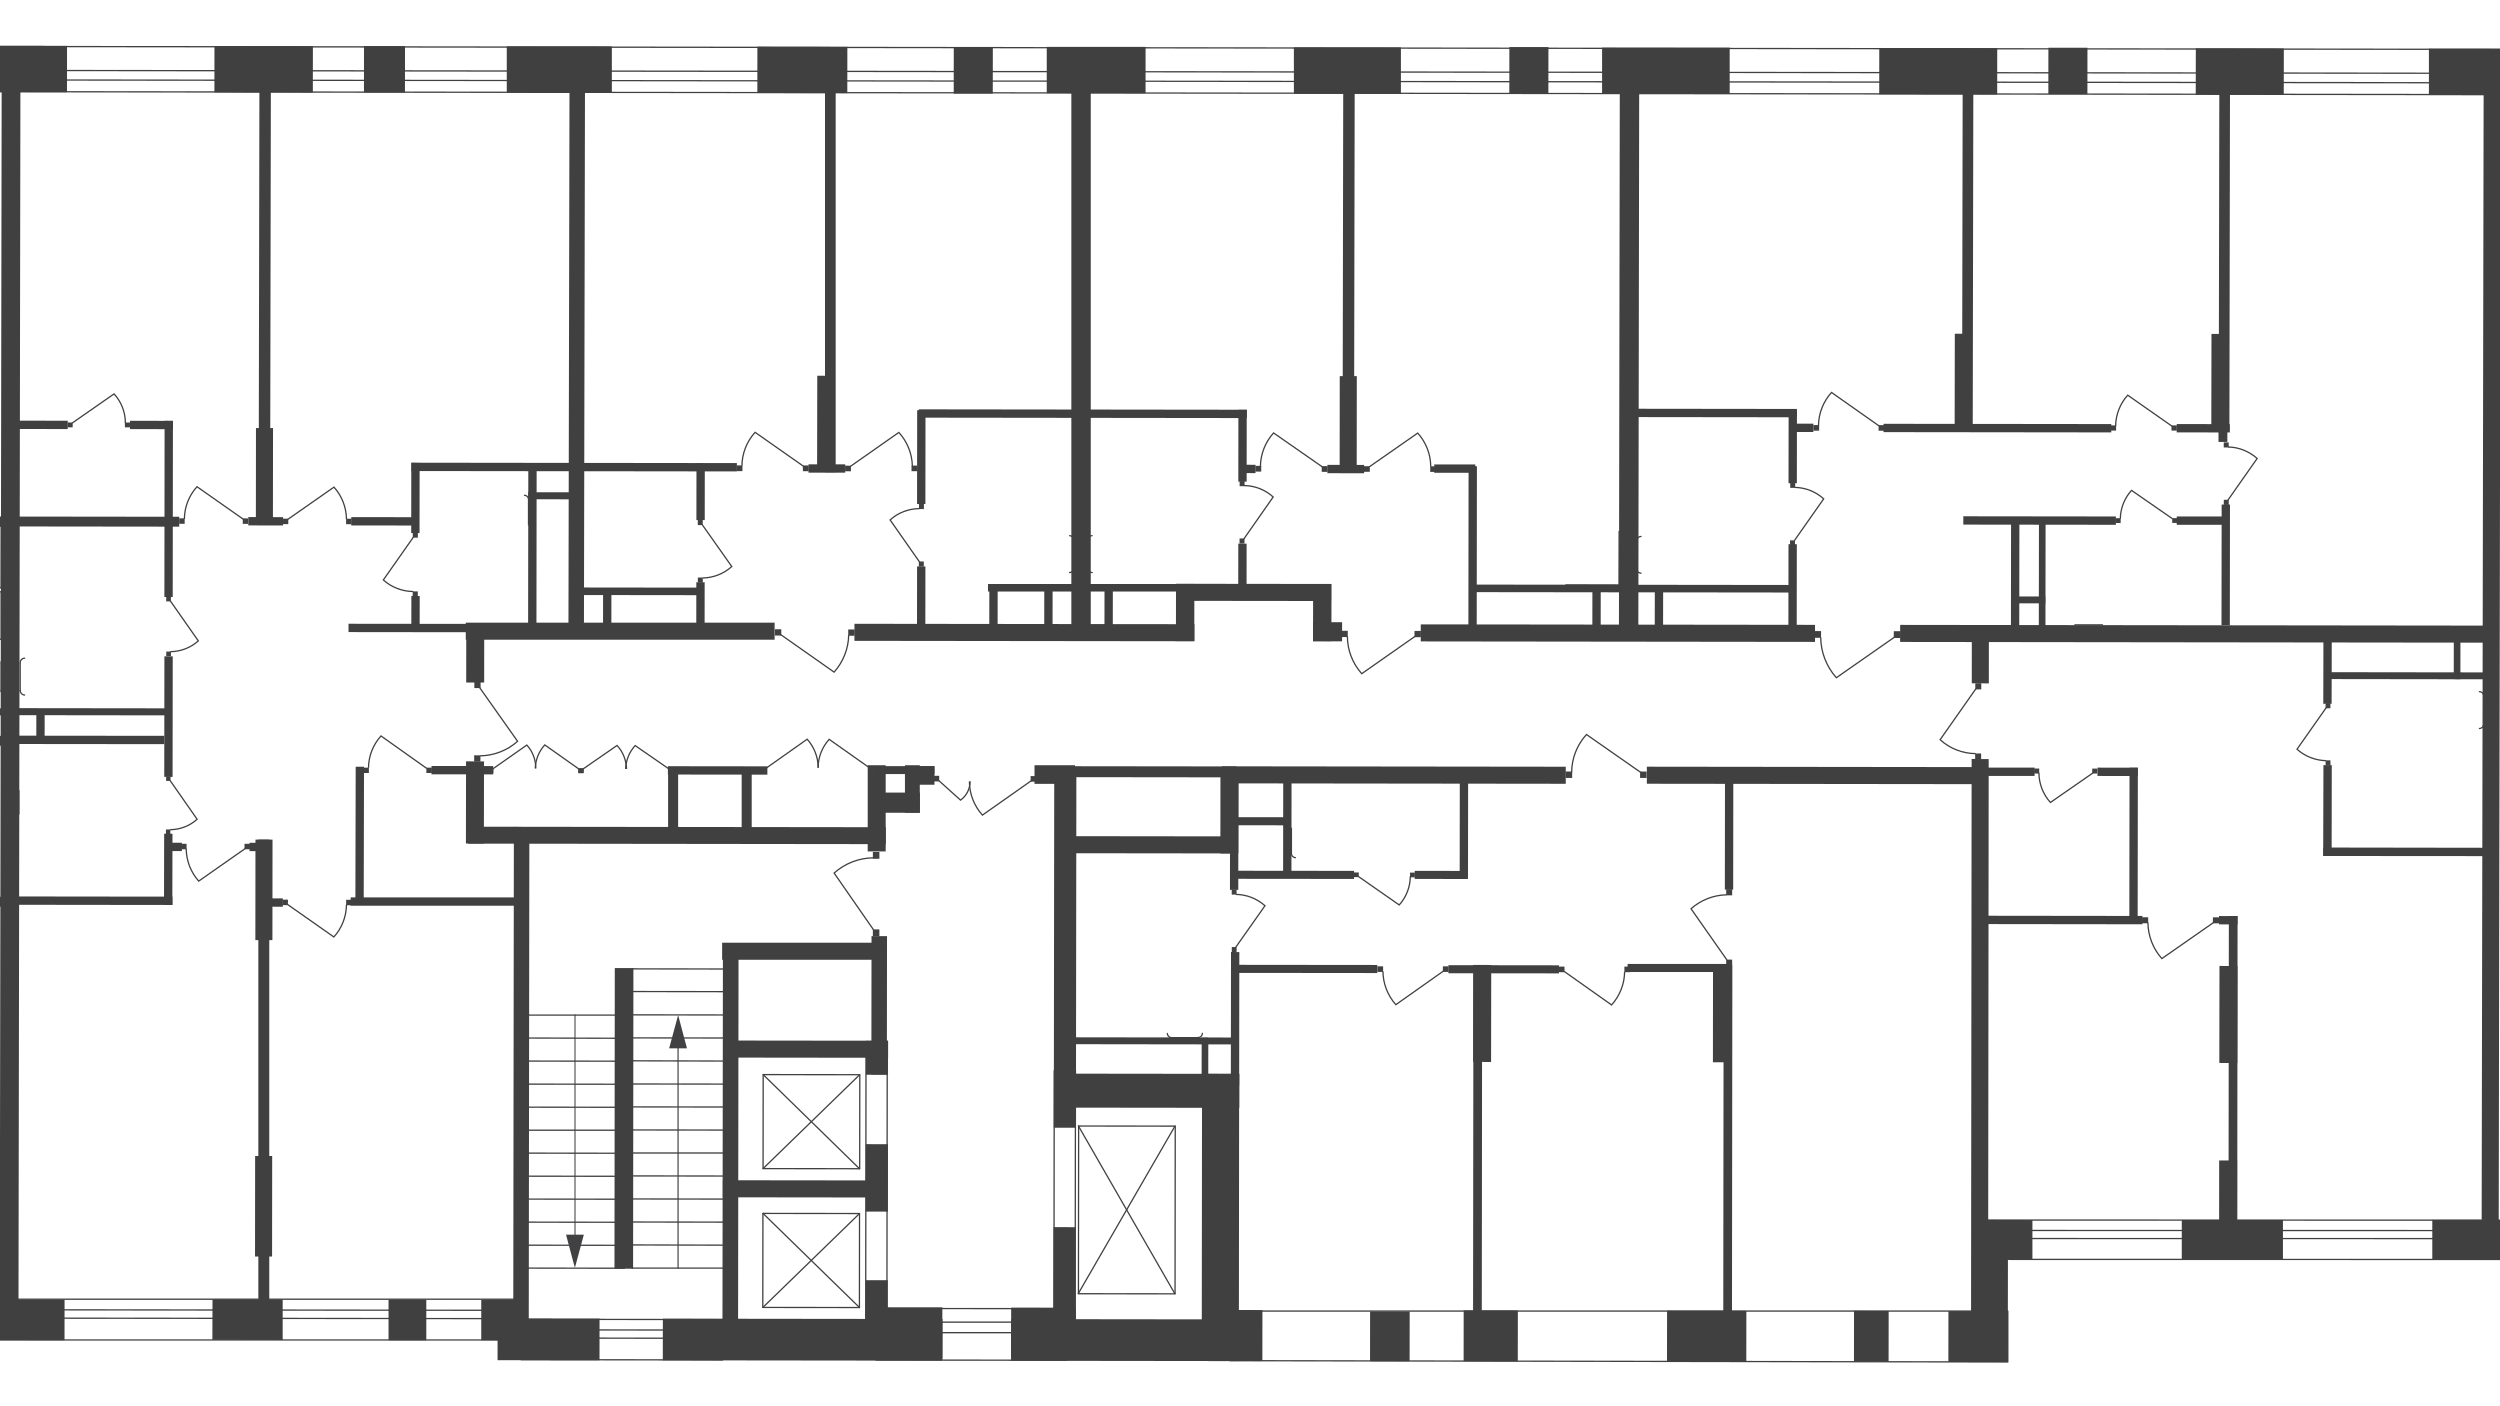 <?xml version="1.0" encoding="utf-8"?>
<!-- Generator: Adobe Illustrator 26.0.0, SVG Export Plug-In . SVG Version: 6.00 Build 0)  -->
<svg version="1.1" id="Слой_1" xmlns="http://www.w3.org/2000/svg" xmlns:xlink="http://www.w3.org/1999/xlink" x="0px" y="0px"
	 viewBox="0 0 1920 1080" style="enable-background:new 0 0 1920 1080;" xml:space="preserve">
<style type="text/css">
	.st0{clip-path:url(#SVGID_00000023262013376326725740000013712942567221197478_);}
	.st1{clip-path:url(#SVGID_00000174575230517001153550000002939335926049585075_);}
	.st2{fill:none;stroke:#414042;stroke-linecap:round;stroke-linejoin:round;}
	.st3{fill:none;stroke:#414042;stroke-width:1;stroke-linecap:round;stroke-linejoin:round;stroke-miterlimit:4;}
	.st4{fill:#404041;}
	.st5{clip-path:url(#SVGID_00000141455075074653341350000000248922977742813601_);}
	.st6{fill:none;stroke:#414042;stroke-miterlimit:22.93;}
	.st7{fill:none;stroke:#414042;stroke-width:1;stroke-miterlimit:22.93;}
	.st8{fill:#414042;}
	.st9{clip-path:url(#SVGID_00000108301984801683669310000014007224228836405138_);}
	.st10{clip-path:url(#SVGID_00000040569846418124024010000001228507551558621353_);}
	.st11{fill-rule:evenodd;clip-rule:evenodd;fill:#404041;}
	.st12{fill:none;stroke:#343839;stroke-miterlimit:22.93;}
	.st13{fill:none;}
</style>
<g id="Слой_1_00000174561499012121531480000010361505040323596171_">
	<g>
		<g>
			<defs>
				<polygon id="SVGID_1_" points="0,998.2 0,-4.1 1920,-4.1 1920,1084.1 0,1084.1 				"/>
			</defs>
			<clipPath id="SVGID_00000035527055024688417340000014910910328583447951_">
				<use xlink:href="#SVGID_1_"  style="overflow:visible;"/>
			</clipPath>
			<g style="clip-path:url(#SVGID_00000035527055024688417340000014910910328583447951_);">
				<g>
					<g>
						<defs>
							<polygon id="SVGID_00000175293838416658920670000008335595213584074932_" points="-2490.3,9.7 -2490.3,2956.4 
								-1796.2,2956.4 -692.1,1234.8 4517.2,1234.8 4517.2,2956.4 5620.9,2956.4 5620.9,9.7 							"/>
						</defs>
						<clipPath id="SVGID_00000150098221809005455230000007032310470794384543_">
							<use xlink:href="#SVGID_00000175293838416658920670000008335595213584074932_"  style="overflow:visible;"/>
						</clipPath>
						<g style="clip-path:url(#SVGID_00000150098221809005455230000007032310470794384543_);">
							<path class="st2" d="M5557,2355l-0.7,569.3h36.5l0.7-569.3H5557z M5557.5,1960.4v101h36.5v-100.9L5557.5,1960.4z
								 M-2466.3,2009.6l32,18.9l1135-1959.6l4781,5.6V39.7l-4804.5-5.5L-2466.3,2009.6z M5596.3,42l-1138.7-1.2v35.4l1102.2,1.3
								l-2,1740.7h36.5L5596.3,42z"/>
							<path class="st2" d="M5566.6,2355l-0.7,569.3h7.3l0.7-569.3H5566.6z M5567.2,1960.4v101h7.3v-101L5567.2,1960.4
								L5567.2,1960.4z M-2438.6,2001.9l6.9,4.1L-1303.6,59.9l4785.3,5.5v-7.3L-1308,52.6L-2438.6,2001.9z M4457.3,59.5v7.3
								l1112,1.1l-2,1750h7.3l2-1757.1L4457.3,59.5z"/>
						</g>
					</g>
				</g>
				<polygon class="st3" points="944.6,1045 944.6,1006.9 1542,1006.9 1542,1046 				"/>
				
					<rect x="1048.3" y="1011.2" transform="matrix(1.221724e-03 -1 1 1.221724e-03 39.706 2092.468)" class="st4" width="38.2" height="30.4"/>
				
					<rect x="1125.3" y="1005.1" transform="matrix(1.047154e-03 -1 1 1.047154e-03 117.786 2169.717)" class="st4" width="39.1" height="41.6"/>
				
					<rect x="1291.2" y="995.8" transform="matrix(1.221724e-03 -1 1 1.221724e-03 282.882 2335.694)" class="st4" width="39.1" height="60.9"/>
				
					<rect x="1417.6" y="1012.9" transform="matrix(1.396294e-03 -1 1 1.396294e-03 408.959 2461.992)" class="st4" width="39.1" height="26.6"/>
				
					<rect x="1499.6" y="1003.6" transform="matrix(1.396294e-03 -1 1 1.396294e-03 490.652 2544.189)" class="st4" width="39.1" height="45.6"/>
				
					<rect x="-469.6" y="532.6" transform="matrix(1.570730e-03 -1 1 1.570730e-03 -532.08 546.727)" class="st4" width="954.7" height="14.4"/>
				
					<rect x="781.8" y="999" transform="matrix(1.221724e-03 -1 1 1.221724e-03 -223.422 1823.912)" class="st4" width="39.1" height="49.6"/>
				
					<rect x="856.9" y="932.9" transform="matrix(1.221724e-03 -1 1 1.221724e-03 -157.449 1900.85)" class="st4" width="32" height="192.6"/>
				
					<rect x="600.5" y="921.5" transform="matrix(1.221724e-03 -1 1 1.221724e-03 -413.204 1644.108)" class="st4" width="32" height="214.8"/>
				
					<rect x="643.3" y="1004.7" transform="matrix(1.221724e-03 -1 1 1.221724e-03 -340.753 1685.146)" class="st4" width="59.9" height="17"/>
				
					<rect x="767.2" y="984.4" transform="matrix(1.221724e-03 -1 1 1.221724e-03 -176.319 1809.248)" class="st4" width="100.8" height="17"/>
				
					<rect x="401.9" y="877.9" transform="matrix(1.221724e-03 -1 1 1.221724e-03 -323.575 1443.773)" class="st4" width="318.2" height="12"/>
				
					<rect x="678.3" y="997.7" transform="matrix(1.047154e-03 -1 1 1.047154e-03 -326.419 1720.349)" class="st4" width="39.1" height="51.7"/>
				
					<rect x="205.5" y="824.1" transform="matrix(1.221724e-03 -1 1 1.221724e-03 -430.179 1229.394)" class="st4" width="389.8" height="11.9"/>
				
					<rect x="405.3" y="989.5" transform="matrix(1.221724e-03 -1 1 1.221724e-03 -607.877 1448.7)" class="st4" width="32" height="78.3"/>
				
					<rect x="933.3" y="1009" transform="matrix(1.047154e-03 -1 1 1.047154e-03 -73.874 1977.42)" class="st4" width="39.1" height="33.4"/>
				
					<rect x="827" y="920.7" transform="matrix(1.047154e-03 -1 1 1.047154e-03 1.373 1871.306)" class="st4" width="220.6" height="28.5"/>
				
					<rect x="868.3" y="767.2" transform="matrix(1.221724e-03 -1 1 1.221724e-03 42.514 1718.016)" class="st4" width="26.1" height="141"/>
				
					<rect x="679.6" y="719.3" transform="matrix(1.221724e-03 -1 1 1.221724e-03 89.19 1544.803)" class="st4" width="276.6" height="17"/>
				
					<rect x="622.1" y="766.2" transform="matrix(1.221724e-03 -1 1 1.221724e-03 -97.757 1446.391)" class="st4" width="106.3" height="11.9"/>
				
					<rect x="647.5" y="896.1" transform="matrix(1.221724e-03 -1 1 1.221724e-03 -231.977 1576.921)" class="st4" width="51.8" height="17"/>
				<rect x="665" y="799.3" class="st4" width="17" height="26.1"/>
				
					<rect x="616.2" y="746.5" transform="matrix(1.221724e-03 -1 1 1.221724e-03 -183.701 1427.523)" class="st4" width="13.1" height="118.5"/>
				<rect x="554.6" y="724" class="st4" width="118.5" height="13.1"/>
				
					<rect x="607.9" y="853.8" transform="matrix(1.221724e-03 -1 1 1.221724e-03 -299.406 1526.383)" class="st4" width="13.1" height="118.5"/>
				<rect x="1865.4" y="37.4" class="st4" width="81.3" height="35.6"/>
				
					<rect x="1702.4" y="21.1" transform="matrix(1.745299e-03 -1 1 1.745299e-03 1662.254 1775.056)" class="st4" width="35.6" height="67.6"/>
				
					<rect x="1470.7" y="9.4" transform="matrix(1.221724e-03 -1 1 1.221724e-03 1432.039 1543.126)" class="st4" width="35.6" height="90.6"/>
				<rect x="1230.4" y="36.6" class="st4" width="98" height="35.6"/>
				
					<rect x="729.6" y="39.1" transform="matrix(1.221724e-03 -1 1 1.221724e-03 692.461 801.425)" class="st4" width="35.6" height="30"/>
				<rect x="993.7" y="36.4" class="st4" width="82.2" height="35.6"/>
				<rect x="803.9" y="36" class="st4" width="75.9" height="35.6"/>
				
					<rect x="598.4" y="19.1" transform="matrix(1.221724e-03 -1 1 1.221724e-03 561.802 669.838)" class="st4" width="35.6" height="69.1"/>
				<rect x="389.2" y="35.6" class="st4" width="80.7" height="35.6"/>
				
					<rect x="184.7" y="15.4" transform="matrix(1.221724e-03 -1 1 1.221724e-03 149.035 255.655)" class="st4" width="35.6" height="75.6"/>
				
					<rect x="2.5" y="21.9" transform="matrix(1.221724e-03 -1 1 1.221724e-03 -32.753 73.219)" class="st4" width="35.6" height="62.3"/>
				
					<rect x="513.5" y="481.3" transform="matrix(1.221724e-03 -1 1 1.221724e-03 -122.314 1160.821)" class="st4" width="13" height="320.7"/>
				
					<rect x="874" y="579.7" transform="matrix(1.221724e-03 -1 1 1.221724e-03 230.598 1528.562)" class="st4" width="13.1" height="138.3"/>
				
					<rect x="1063.9" y="463.1" transform="matrix(1.221724e-03 -1 1 1.221724e-03 473.9 1664.957)" class="st4" width="13.1" height="264.2"/>
				
					<rect x="1388.4" y="465.4" transform="matrix(1.221724e-03 -1 1 1.221724e-03 797.672 1989.751)" class="st4" width="13.1" height="260.4"/>
				
					<rect x="1677.7" y="261.9" transform="matrix(1.221724e-03 -1 1 1.221724e-03 1195.356 2170.401)" class="st4" width="13.1" height="449.8"/>
				
					<rect x="1299" y="797.9" transform="matrix(1.047154e-03 -1 1 1.047154e-03 714.488 2324.197)" class="st4" width="443.1" height="13.1"/>
				
					<rect x="1460.2" y="501.6" transform="matrix(1.745299e-03 -1 1 1.745299e-03 1401.723 2420.488)" class="st4" width="906" height="13.1"/>
				
					<rect x="1236" y="334.9" transform="matrix(1.221724e-03 -1 1 1.221724e-03 754.72 1728.206)" class="st4" width="13.1" height="302.8"/>
				
					<rect x="780.2" y="355.2" transform="matrix(1.221724e-03 -1 1 1.221724e-03 300.05 1271.933)" class="st4" width="13.1" height="261.1"/>
				<rect x="357.7" y="478.2" class="st4" width="237.2" height="13.1"/>
				
					<rect x="235.4" y="270.3" transform="matrix(1.919869e-03 -1 1 1.919869e-03 165.814 718.629)" class="st4" width="415.1" height="11.9"/>
				
					<rect x="166.2" y="359.1" transform="matrix(1.047154e-03 -1 1 1.047154e-03 -162.771 568.455)" class="st4" width="73.9" height="13.1"/>
				
					<rect x="28.9" y="223.7" transform="matrix(1.745299e-03 -1 1 1.745299e-03 -25.113 431.096)" class="st4" width="349" height="8.8"/>
				
					<rect x="597.2" y="318.9" transform="matrix(1.745299e-03 -1 1 1.745299e-03 307.589 959.12)" class="st4" width="73.9" height="13.1"/>
				<rect x="633.6" y="43.9" class="st4" width="8.2" height="318.8"/>
				
					<rect x="998.5" y="319.3" transform="matrix(1.047154e-03 -1 1 1.047154e-03 708.503 1360.912)" class="st4" width="73.9" height="13.1"/>
				
					<rect x="878.5" y="201.3" transform="matrix(1.745299e-03 -1 1 1.745299e-03 828.252 1241.086)" class="st4" width="314.5" height="8.8"/>
				
					<rect x="1040.9" y="265.7" transform="matrix(1.570730e-03 -1 1 1.570730e-03 976.008 1523.746)" class="st4" width="420.3" height="14.9"/>
				<rect x="822.8" y="62.4" class="st4" width="14.9" height="420.3"/>
				
					<rect x="164.1" y="676.8" transform="matrix(1.047154e-03 -1 1 1.047154e-03 -480.857 885.395)" class="st4" width="77.2" height="13.1"/>
				<rect x="198.4" y="644.8" class="st4" width="8.4" height="367.7"/>
				
					<rect x="163.8" y="919.8" transform="matrix(1.047154e-03 -1 1 1.047154e-03 -724.113 1127.829)" class="st4" width="77.2" height="13.1"/>
				
					<rect x="342.2" y="494.5" transform="matrix(1.047154e-03 -1 1 1.047154e-03 -136.815 865.859)" class="st4" width="45.5" height="13.8"/>
				
					<rect x="333.3" y="609.4" transform="matrix(1.570730e-03 -1 1 1.570730e-03 -252.101 980.167)" class="st4" width="63.1" height="13.8"/>
				<rect x="666.4" y="587.7" class="st4" width="13.8" height="66.2"/>
				
					<rect x="689.4" y="566.3" transform="matrix(1.221724e-03 -1 1 1.221724e-03 100.089 1283.183)" class="st4" width="6.1" height="50.4"/>
				
					<rect x="699.7" y="584.7" transform="matrix(1.396294e-03 -1 1 1.396294e-03 110.296 1301.546)" class="st4" width="14.3" height="21.7"/>
				<rect x="695" y="587.7" class="st4" width="11.4" height="36.5"/>
				<rect x="674.2" y="608.7" class="st4" width="32.3" height="15.5"/>
				<rect x="794.5" y="587.7" class="st4" width="31.1" height="14.3"/>
				
					<rect x="911.4" y="615.9" transform="matrix(1.047154e-03 -1 1 1.047154e-03 320.388 1566.224)" class="st4" width="65.5" height="13.8"/>
				<polygon class="st4" points="944.6,683.4 951,683.4 951.1,590 944.7,590 				"/>
				
					<rect x="949.2" y="629.9" transform="matrix(1.221724e-03 -1 1 1.221724e-03 354.364 1621.077)" class="st4" width="79" height="6.4"/>
				
					<rect x="1084.8" y="630" transform="matrix(1.221724e-03 -1 1 1.221724e-03 489.706 1756.757)" class="st4" width="79" height="6.4"/>
				
					<rect x="1103.9" y="651.5" transform="matrix(1.047154e-03 -1 1 1.047154e-03 433.821 1778.242)" class="st4" width="6.2" height="40.9"/>
				
					<rect x="990.6" y="625.7" transform="matrix(1.047154e-03 -1 1 1.047154e-03 320.781 1664.878)" class="st4" width="6.2" height="92.4"/>
				
					<rect x="965.4" y="609.8" transform="matrix(1.047154e-03 -1 1 1.047154e-03 336.738 1598.557)" class="st4" width="6.2" height="41.8"/>
				
					<rect x="1101.1" y="771.5" transform="matrix(1.570730e-03 -1 1 1.570730e-03 358.125 1915.466)" class="st4" width="74.5" height="13.8"/>
				
					<rect x="995.9" y="876.7" transform="matrix(1.047154e-03 -1 1 1.047154e-03 253.562 2014.003)" class="st4" width="277.8" height="6.7"/>
				
					<rect x="1285.2" y="771.7" transform="matrix(1.047154e-03 -1 1 1.047154e-03 542.479 2100.219)" class="st4" width="74.5" height="13.8"/>
				
					<rect x="1188.1" y="876.8" transform="matrix(1.047154e-03 -1 1 1.047154e-03 445.415 2206.2)" class="st4" width="277.8" height="6.7"/>
				
					<rect x="1674.2" y="772.2" transform="matrix(1.570730e-03 -1 1 1.570730e-03 929.607 2489.343)" class="st4" width="74.5" height="13.8"/>
				
					<rect x="1587.6" y="827.5" transform="matrix(1.047154e-03 -1 1 1.047154e-03 882.328 2544.897)" class="st4" width="254.7" height="6.7"/>
				
					<rect x="1674" y="921.6" transform="matrix(1.047154e-03 -1 1 1.047154e-03 780.896 2638.764)" class="st4" width="74.5" height="13.8"/>
				
					<rect x="1500.8" y="498.1" transform="matrix(1.047154e-03 -1 1 1.047154e-03 1014.643 2025.091)" class="st4" width="40.2" height="13.1"/>
				
					<rect x="1470.8" y="286.7" transform="matrix(1.745299e-03 -1 1 1.745299e-03 1211.901 1800.51)" class="st4" width="73.9" height="13.1"/>
				
					<rect x="1368.1" y="183.2" transform="matrix(1.745299e-03 -1 1 1.745299e-03 1321.274 1698.193)" class="st4" width="286.3" height="8.2"/>
				
					<rect x="1668" y="286.9" transform="matrix(1.745299e-03 -1 1 1.745299e-03 1408.472 1997.875)" class="st4" width="73.9" height="13.1"/>
				
					<rect x="1565.2" y="183.4" transform="matrix(1.745299e-03 -1 1 1.745299e-03 1517.845 1895.556)" class="st4" width="286.3" height="8.2"/>
				
					<rect x="956.3" y="395.5" transform="matrix(1.221724e-03 -1 1 1.221724e-03 506.62 1417.256)" class="st4" width="13.1" height="119"/>
				
					<rect x="888.2" y="463.3" transform="matrix(1.570730e-03 -1 1 1.570730e-03 438.41 1379.809)" class="st4" width="43.9" height="14.1"/>
				
					<rect x="993.5" y="463.5" transform="matrix(1.570730e-03 -1 1 1.570730e-03 543.352 1485.212)" class="st4" width="43.9" height="14.1"/>
				
					<rect x="1012.2" y="474" transform="matrix(1.396294e-03 -1 1 1.396294e-03 533.005 1504.044)" class="st4" width="14.7" height="22.3"/>
				
					<rect x="876.4" y="523.7" transform="matrix(1.221724e-03 -1 1 1.221724e-03 286.706 1472.604)" class="st4" width="8.4" height="138.2"/>
				
					<rect x="897.5" y="779" transform="matrix(1.221724e-03 -1 1 1.221724e-03 165.185 1729.704)" class="st4" width="102" height="6.4"/>
				
					<rect x="999.5" y="689" transform="matrix(1.047154e-03 -1 1 1.047154e-03 257.391 1745.962)" class="st4" width="6.2" height="110.3"/>
				
					<rect x="1151.7" y="701.9" transform="matrix(1.221724e-03 -1 1 1.221724e-03 409.076 1898.294)" class="st4" width="6.2" height="84.9"/>
				<rect x="1250" y="740.3" class="st4" width="77.8" height="6.2"/>
				
					<rect x="1286.2" y="638.3" transform="matrix(1.221724e-03 -1 1 1.221724e-03 684.813 1968.613)" class="st4" width="83.4" height="6.4"/>
				
					<rect x="1579.4" y="645.7" transform="matrix(1.221724e-03 -1 1 1.221724e-03 987.698 2286.646)" class="st4" width="118.4" height="6.4"/>
				
					<rect x="1663" y="430.7" transform="matrix(1.221724e-03 -1 1 1.221724e-03 1273.376 2142.646)" class="st4" width="92.7" height="6.4"/>
				<polygon class="st4" points="1784.2,657.4 1790.7,657.4 1790.8,587.6 1784.4,587.6 				"/>
				
					<rect x="1760.8" y="510.6" transform="matrix(2.268872e-03 -1 1 2.268872e-03 1269.683 2300.143)" class="st4" width="53.4" height="6.4"/>
				
					<rect x="1503.2" y="439.8" transform="matrix(1.221724e-03 -1 1 1.221724e-03 1102.749 1990.02)" class="st4" width="88.9" height="6.4"/>
				
					<rect x="1342" y="449.4" transform="matrix(1.221724e-03 -1 1 1.221724e-03 922.437 1828.685)" class="st4" width="69.3" height="6.4"/>
				
					<rect x="1348.8" y="339.9" transform="matrix(1.221724e-03 -1 1 1.221724e-03 1032.04 1719.461)" class="st4" width="56" height="6.4"/>
				
					<rect x="1067.4" y="418.4" transform="matrix(1.221724e-03 -1 1 1.221724e-03 708.011 1552.02)" class="st4" width="127.1" height="6.4"/>
				
					<rect x="926.7" y="339.1" transform="matrix(1.221724e-03 -1 1 1.221724e-03 610.792 1296.189)" class="st4" width="55.2" height="6.4"/>
				
					<rect x="933.1" y="435.3" transform="matrix(1.221724e-03 -1 1 1.221724e-03 514.517 1392.175)" class="st4" width="42.1" height="6.4"/>
				
					<rect x="516.3" y="374.5" transform="matrix(1.221724e-03 -1 1 1.221724e-03 159.707 915.247)" class="st4" width="43.5" height="6.4"/>
				
					<rect x="516.2" y="465.7" transform="matrix(1.221724e-03 -1 1 1.221724e-03 68.395 1006.289)" class="st4" width="43.5" height="6.4"/>
				
					<rect x="307.2" y="466.5" transform="matrix(1.221724e-03 -1 1 1.221724e-03 -150.972 788.227)" class="st4" width="23.9" height="6.4"/>
				
					<rect x="292.1" y="379.2" transform="matrix(1.221724e-03 -1 1 1.221724e-03 -63.752 701.034)" class="st4" width="53.9" height="6.4"/>
				
					<rect x="61.9" y="387.6" transform="matrix(1.221724e-03 -1 1 1.221724e-03 -261.43 519.921)" class="st4" width="135.3" height="6.4"/>
				
					<rect x="83.1" y="547.2" transform="matrix(1.221724e-03 -1 1 1.221724e-03 -421.155 679.083)" class="st4" width="92.6" height="6.4"/>
				
					<rect x="101.9" y="664.4" transform="matrix(2.268872e-03 -1 1 2.268872e-03 -538.678 795.376)" class="st4" width="54.7" height="6.4"/>
				
					<rect x="224.1" y="637.8" transform="matrix(2.268872e-03 -1 1 2.268872e-03 -365.376 915.883)" class="st4" width="104.4" height="6.4"/>
				
					<rect x="671.6" y="347.9" transform="matrix(1.221724e-03 -1 1 1.221724e-03 355.581 1058.229)" class="st4" width="72" height="6.4"/>
				
					<rect x="680.6" y="458.7" transform="matrix(1.221724e-03 -1 1 1.221724e-03 244.72 1168.752)" class="st4" width="53.7" height="6.4"/>
				
					<rect x="1582.4" y="646.7" transform="matrix(1.221724e-03 -1 1 1.221724e-03 877.139 2291.307)" class="st4" width="6.4" height="119.6"/>
				
					<rect x="1539.1" y="572.5" transform="matrix(1.047154e-03 -1 1 1.047154e-03 948.047 2134.394)" class="st4" width="6.4" height="40.4"/>
				<polygon class="st4" points="1784.3,657.4 1914.4,657.5 1914.4,651.1 1784.3,650.9 				"/>
				
					<rect x="1563.2" y="341.1" transform="matrix(1.221724e-03 -1 1 1.221724e-03 1164.805 1965.687)" class="st4" width="6.4" height="117.2"/>
				
					<rect x="1530.8" y="241.4" transform="matrix(1.221724e-03 -1 1 1.221724e-03 1203.274 1862.381)" class="st4" width="6.4" height="174.9"/>
				
					<rect x="1311.5" y="251.9" transform="matrix(1.221724e-03 -1 1 1.221724e-03 995.835 1631.504)" class="st4" width="6.4" height="130.7"/>
				<rect x="1101.5" y="356.7" class="st4" width="31.5" height="6.4"/>
				
					<rect x="828.4" y="191.8" transform="matrix(1.221724e-03 -1 1 1.221724e-03 512.849 1148.933)" class="st4" width="6.4" height="251.9"/>
				
					<rect x="437.8" y="233.8" transform="matrix(1.221724e-03 -1 1 1.221724e-03 81.683 799.264)" class="st4" width="6.4" height="249.9"/>
				
					<rect x="291.2" y="375.7" transform="matrix(1.221724e-03 -1 1 1.221724e-03 -106.305 694.282)" class="st4" width="6.4" height="49.3"/>
				
					<rect x="24.2" y="301.6" transform="matrix(1.221724e-03 -1 1 1.221724e-03 -298.915 353.289)" class="st4" width="6.4" height="49.3"/>
				
					<rect x="64.3" y="509.6" transform="matrix(1.047154e-03 -1 1 1.047154e-03 -500.801 635.159)" class="st4" width="6.4" height="117.3"/>
				
					<rect x="65.9" y="628.4" transform="matrix(1.221724e-03 -1 1 1.221724e-03 -622.636 759.999)" class="st4" width="6.4" height="126.6"/>
				<rect x="269.3" y="689.2" class="st4" width="125.7" height="6.4"/>
				
					<rect x="351.8" y="567.8" transform="matrix(1.221724e-03 -1 1 1.221724e-03 -236.848 945.787)" class="st4" width="6.4" height="47.4"/>
				
					<rect x="548" y="553.5" transform="matrix(1.221724e-03 -1 1 1.221724e-03 -41.227 1142.171)" class="st4" width="6.4" height="76.4"/>
				
					<rect x="9.1" y="275.8" transform="matrix(1.221724e-03 -1 1 1.221724e-03 -387.654 412.932)" class="st4" width="7.6" height="249.5"/>
				
					<rect x="-54.7" y="507.7" transform="matrix(1.221724e-03 -1 1 1.221724e-03 -619.641 517.274)" class="st4" width="7.6" height="122.2"/>
				
					<rect x="-60.6" y="625.7" transform="matrix(1.221724e-03 -1 1 1.221724e-03 -749.093 634.807)" class="st4" width="7.6" height="133.5"/>
				<g>
					<g>
						<defs>
							<polygon id="SVGID_00000091002608840978917840000001876540630585678246_" points="-2490.3,9.7 -2490.3,2956.4 
								-1796.2,2956.4 -692.1,1234.8 4517.2,1234.8 4517.2,2956.4 5620.9,2956.4 5620.9,9.7 							"/>
						</defs>
						<clipPath id="SVGID_00000117678581709817714680000017684119166942280832_">
							<use xlink:href="#SVGID_00000091002608840978917840000001876540630585678246_"  style="overflow:visible;"/>
						</clipPath>
						<g style="clip-path:url(#SVGID_00000117678581709817714680000017684119166942280832_);">
							<path class="st2" d="M1260.3,412c-1.9,0.1-3.4,1.6-3.4,3.5"/>
							<path class="st2" d="M1256.9,436.7c0,1.9,1.5,3.4,3.4,3.5"/>
							<line class="st2" x1="1256.9" y1="437" x2="1256.9" y2="415.8"/>
							<path class="st6" d="M1241,429.5"/>
							<polyline class="st3" points="1243.5,408.1 1243.4,449.3 1202.7,449.2 							"/>
							
								<rect x="1209.5" y="465.4" transform="matrix(1.221724e-03 -1 1 1.221724e-03 756.042 1694.264)" class="st4" width="33.4" height="6.4"/>
							
								<rect x="1250" y="328.9" transform="matrix(1.221724e-03 -1 1 1.221724e-03 799.458 1704.357)" class="st4" width="5.8" height="246.1"/>
							<path class="st2" d="M838.7,411.4c-1.9,0-3.4,1.6-3.4,3.5v0.1"/>
							<path class="st2" d="M835.3,436.2c0,1.9,1.5,3.5,3.4,3.5c0,0,0,0,0.1,0"/>
							<line class="st2" x1="835.3" y1="436.5" x2="835.3" y2="415.3"/>
							<path class="st2" d="M821.5,411.4c1.9,0.1,3.4,1.7,3.4,3.6"/>
							<path class="st2" d="M824.8,436.2c0,1.9-1.5,3.5-3.4,3.5"/>
							<line class="st2" x1="824.8" y1="436.5" x2="824.8" y2="415.3"/>
							
								<rect x="788.4" y="464.9" transform="matrix(1.221724e-03 -1 1 1.221724e-03 336.103 1272.711)" class="st4" width="33.5" height="6.4"/>
							<rect x="758.8" y="448.5" class="st4" width="153.2" height="5.8"/>
							
								<rect x="452.6" y="462.8" transform="matrix(1.047154e-03 -1 1 1.047154e-03 -0.144 931.817)" class="st4" width="27.5" height="6.4"/>
							
								<rect x="489.2" y="407.3" transform="matrix(1.221724e-03 -1 1 1.221724e-03 37.253 945.693)" class="st4" width="5.8" height="93.8"/>
							
								<rect x="346.3" y="416" transform="matrix(1.221724e-03 -1 1 1.221724e-03 -10.833 827.528)" class="st4" width="125.2" height="6.4"/>
							
								<rect x="420.6" y="363" transform="matrix(1.221724e-03 -1 1 1.221724e-03 42.105 803.589)" class="st4" width="5.4" height="35.4"/>
							<path class="st2" d="M402.8,380.4c1.7,0,3.1,1.5,3.1,3.2l0,0"/>
							<line class="st2" x1="405.9" y1="403.2" x2="405.9" y2="383.9"/>
							
								<rect x="328.8" y="417.9" transform="matrix(1.221724e-03 -1 1 1.221724e-03 -150.651 813.733)" class="st4" width="6.4" height="128.8"/>
							<path class="st2" d="M18.9,505.5c-1.9,0-3.4,1.6-3.4,3.5l0,0"/>
							<path class="st2" d="M15.5,530.2c0,1.9,1.5,3.5,3.4,3.6l0,0"/>
							<line class="st2" x1="15.5" y1="530.6" x2="15.5" y2="509.3"/>
							
								<rect x="-78.6" y="371.9" transform="matrix(1.221724e-03 -1 1 1.221724e-03 -482.567 372.235)" class="st7" width="47.4" height="111.6"/>
							<path class="st2" d="M-3.5,505.4c1.9,0,3.5,1.6,3.4,3.6l0,0"/>
							<path class="st2" d="M0,530.2c0,1.9-1.5,3.5-3.4,3.6"/>
							<line class="st2" x1="-0.1" y1="530.5" x2="-0.1" y2="509.3"/>
							<path class="st2" d="M-12.8,454.5H0.9V491h-13.8c-7.9,0-12-7.3-11.9-15.8v-4.9C-24.8,461.6-20.8,454.5-12.8,454.5z"/>
							
								<rect x="113.2" y="309.9" transform="matrix(1.221724e-03 -1 1 1.221724e-03 -210.22 442.394)" class="st4" width="6.4" height="33"/>
							
								<rect x="200.8" y="387" transform="matrix(1.221724e-03 -1 1 1.221724e-03 -196.549 603.85)" class="st4" width="6.4" height="26.7"/>
							
								<rect x="18.2" y="554.5" transform="matrix(1.047154e-03 -1 1 1.047154e-03 -526.642 588.271)" class="st4" width="25.8" height="6.4"/>
							
								<rect x="66.9" y="486.8" transform="matrix(1.221724e-03 -1 1 1.221724e-03 -477.055 615.553)" class="st4" width="5.4" height="119.6"/>
							
								<rect x="-35.9" y="508.8" transform="matrix(1.221724e-03 -1 1 1.221724e-03 -579.875 512.827)" class="st4" width="5.4" height="75.8"/>
							<line class="st2" x1="14.5" y1="625.1" x2="14.5" y2="607.1"/>
							
								<rect x="207" y="686.1" transform="matrix(1.221724e-03 -1 1 1.221724e-03 -483.235 902.497)" class="st4" width="6.4" height="14.1"/>
							
								<rect x="195.5" y="643.4" transform="matrix(1.221724e-03 -1 1 1.221724e-03 -452.007 848.401)" class="st4" width="6.4" height="14.1"/>
							
								<rect x="130.1" y="644.1" transform="matrix(1.221724e-03 -1 1 1.221724e-03 -517.185 782.908)" class="st4" width="6.4" height="12.6"/>
							<path class="st2" d="M1904.2,559.5c1.9-0.1,3.4-1.7,3.4-3.6"/>
							<path class="st2" d="M1907.5,534.7c0.1-1.9-1.4-3.4-3.2-3.5h-0.1"/>
							<line class="st2" x1="1907.5" y1="534.4" x2="1907.5" y2="555.6"/>
							
								<rect x="1687.6" y="380.8" transform="matrix(1.221724e-03 -1 1 1.221724e-03 1288.861 2090.158)" class="st4" width="6.4" height="38.2"/>
							
								<rect x="1688.9" y="308.6" transform="matrix(1.221724e-03 -1 1 1.221724e-03 1361.038 2020.603)" class="st4" width="6.4" height="40.8"/>
							
								<rect x="1846.6" y="459.2" transform="matrix(1.396294e-03 -1 1 1.396294e-03 1327.66 2367.493)" class="st4" width="5.3" height="119.5"/>
							
								<rect x="1871.4" y="503.5" transform="matrix(1.221724e-03 -1 1 1.221724e-03 1378.695 2392.382)" class="st4" width="31.2" height="5.1"/>
							
								<rect x="1555.8" y="448.4" transform="matrix(1.396294e-03 -1 1 1.396294e-03 1095.533 2018.533)" class="st4" width="5.3" height="24.7"/>
							
								<rect x="1526.8" y="439.8" transform="matrix(1.221724e-03 -1 1 1.221724e-03 1124.143 2010.181)" class="st4" width="83.1" height="5.1"/>
							<line class="st2" x1="1593.5" y1="479.9" x2="1614.7" y2="479.9"/>
							
								<rect x="1623.2" y="577.3" transform="matrix(1.221724e-03 -1 1 1.221724e-03 1031.567 2218.433)" class="st4" width="6.4" height="31"/>
							<path class="st2" d="M991.8,655.4c0,1.8,1.4,3.2,3.1,3.3l0,0"/>
							<line class="st2" x1="991.8" y1="655.7" x2="991.8" y2="636.1"/>
							<path class="st2" d="M923.4,793.6c0,1.8-1.5,3.3-3.4,3.2l0,0"/>
							<path class="st2" d="M899.9,796.9c-1.8,0-3.3-1.4-3.4-3.2l0,0"/>
							<line class="st2" x1="899.6" y1="796.9" x2="919.8" y2="796.9"/>
							
								<rect x="881.1" y="735.6" transform="matrix(1.396294e-03 -1 1 1.396294e-03 83.131 1682.009)" class="st4" width="5.3" height="127.6"/>
							
								<rect x="910.7" y="809" transform="matrix(1.221724e-03 -1 1 1.221724e-03 112.732 1736.031)" class="st4" width="29.4" height="5.1"/>
							<line class="st2" x1="479.5" y1="974" x2="402.8" y2="973.9"/>
							<line class="st2" x1="479.6" y1="956.4" x2="402.8" y2="956.3"/>
							<line class="st2" x1="479.6" y1="938.7" x2="402.8" y2="938.6"/>
							<line class="st2" x1="479.6" y1="921" x2="402.8" y2="920.9"/>
							<line class="st2" x1="479.6" y1="903.4" x2="402.9" y2="903.3"/>
							<line class="st2" x1="479.6" y1="885.7" x2="402.9" y2="885.6"/>
							<line class="st2" x1="479.6" y1="868" x2="402.9" y2="868"/>
							<line class="st2" x1="479.6" y1="850.4" x2="403" y2="850.3"/>
							<line class="st2" x1="479.7" y1="832.7" x2="403" y2="832.6"/>
							<line class="st2" x1="479.7" y1="815" x2="403" y2="814.9"/>
							<line class="st2" x1="479.7" y1="797.4" x2="403" y2="797.2"/>
							<line class="st2" x1="479.8" y1="779.6" x2="403.1" y2="779.6"/>
							<path class="st8" d="M441.2,779.4c0-0.2,0.2-0.4,0.4-0.4c0.2,0,0.4,0.2,0.4,0.4H441.2z M442,779.4V961h-0.8V779.4H442z
								 M442,961c0,0.2-0.2,0.4-0.4,0.4c-0.2,0-0.4-0.2-0.4-0.4H442z M448.4,948.2l-6.9,25.5l-6.8-25.5H448.4z"/>
							<line class="st2" x1="562.4" y1="779.5" x2="485.7" y2="779.4"/>
							<line class="st2" x1="562.3" y1="797.2" x2="485.7" y2="797.1"/>
							<line class="st2" x1="562.3" y1="814.9" x2="485.6" y2="814.7"/>
							<line class="st2" x1="562.3" y1="832.6" x2="485.6" y2="832.5"/>
							<line class="st2" x1="562.3" y1="850.2" x2="485.6" y2="850.1"/>
							<line class="st2" x1="562.3" y1="867.9" x2="485.5" y2="867.8"/>
							<line class="st2" x1="562.3" y1="885.5" x2="485.5" y2="885.5"/>
							<line class="st2" x1="562.3" y1="903.2" x2="485.5" y2="903.1"/>
							<line class="st2" x1="562.2" y1="920.9" x2="485.5" y2="920.8"/>
							<line class="st2" x1="562.2" y1="938.6" x2="485.5" y2="938.5"/>
							<line class="st2" x1="562.2" y1="956.3" x2="485.5" y2="956.1"/>
							<line class="st2" x1="562.2" y1="973.9" x2="485.5" y2="973.9"/>
							<path class="st8" d="M521.2,974c0,0.2-0.2,0.4-0.4,0.4s-0.4-0.2-0.4-0.4H521.2z M520.3,974V792.3h0.9V974H520.3z
								 M520.3,792.3c0-0.2,0.2-0.4,0.4-0.4s0.4,0.2,0.4,0.4H520.3z M513.9,805.1l6.9-25.5l6.8,25.5H513.9z"/>
							
								<rect x="363.8" y="851.8" transform="matrix(1.047154e-03 -1 1 1.047154e-03 -380.267 1337.275)" class="st4" width="230.9" height="14.3"/>
							<line class="st2" x1="562.4" y1="761.6" x2="485.7" y2="761.5"/>
							<line class="st2" x1="562.4" y1="744.2" x2="485.7" y2="744.1"/>
							
								<rect x="801" y="892.1" transform="matrix(1.221724e-03 -1 1 1.221724e-03 -64.841 1793.49)" class="st3" width="128.8" height="74.2"/>
							<line class="st2" x1="828.1" y1="993.5" x2="902.4" y2="864.8"/>
							<line class="st2" x1="828.2" y1="864.7" x2="902.3" y2="993.6"/>
							
								<rect x="565.4" y="900.9" transform="matrix(1.221724e-03 -1 1 1.221724e-03 -236.746 1581.031)" class="st3" width="215.5" height="16.3"/>
							
								<rect x="587.1" y="824.3" transform="matrix(1.221724e-03 -1 1 1.221724e-03 -238.978 1483.586)" class="st3" width="72.2" height="74.2"/>
							<line class="st2" x1="586" y1="897.5" x2="660.2" y2="825.4"/>
							<line class="st2" x1="586.1" y1="825.3" x2="660.1" y2="897.6"/>
							
								<rect x="586.9" y="930.9" transform="matrix(1.221724e-03 -1 1 1.221724e-03 -345.785 1589.863)" class="st3" width="72.2" height="74.2"/>
							<line class="st2" x1="585.9" y1="1004.1" x2="660.1" y2="932"/>
							<line class="st2" x1="586" y1="931.9" x2="660.1" y2="1004.2"/>
							
								<rect x="709.9" y="921.8" transform="matrix(1.221724e-03 -1 1 1.221724e-03 -113.272 1746.517)" class="st3" width="215.5" height="16.3"/>
							
								<rect x="1786.1" y="584" transform="matrix(1.919869e-03 -1 1 1.919869e-03 1198.662 2372.707)" class="st8" width="3.8" height="3.7"/>
							<path class="st6" d="M1786.6,543.4l-22.5,32c6.1,5.5,14.1,8.6,22.3,8.8"/>
							
								<rect x="1786" y="540.1" transform="matrix(1.919869e-03 -1 1 1.919869e-03 1242.522 2328.891)" class="st8" width="3.8" height="3.7"/>
							
								<rect x="1516.9" y="578.7" transform="matrix(1.570730e-03 -1 1 1.570730e-03 935.833 2099.355)" class="st8" width="4.7" height="4.6"/>
							<path class="st6" d="M1517.6,528.8l-27.6,39.3c7.5,6.8,17.2,10.6,27.4,10.7"/>
							
								<rect x="1517" y="524.8" transform="matrix(1.570730e-03 -1 1 1.570730e-03 989.84 2045.632)" class="st8" width="4.7" height="4.6"/>
							
								<rect x="1325.7" y="683" transform="matrix(1.570730e-03 -1 1 1.570730e-03 640.631 2012.239)" class="st8" width="4.7" height="4.6"/>
							<path class="st6" d="M1326.3,737.3l-27.6-39.4c7.6-6.7,17.3-10.5,27.4-10.7"/>
							
								<rect x="1325.6" y="737" transform="matrix(1.570730e-03 -1 1 1.570730e-03 586.625 2066.108)" class="st8" width="4.7" height="4.6"/>
							
								<rect x="1645.2" y="704.4" transform="matrix(1.570730e-03 -1 1 1.570730e-03 938.114 2353.165)" class="st8" width="4.6" height="4.7"/>
							<path class="st6" d="M1700,708.5l-39.7,27.7c-6.8-7.6-10.6-17.5-10.7-27.7"/>
							
								<rect x="1699.5" y="704.5" transform="matrix(1.570730e-03 -1 1 1.570730e-03 992.33 2407.502)" class="st8" width="4.6" height="4.7"/>
							
								<rect x="1562.3" y="590.2" transform="matrix(1.919869e-03 -1 1 1.919869e-03 969.013 2155.221)" class="st8" width="3.8" height="3.9"/>
							<path class="st6" d="M1607.4,593.6l-32.7,22.7c-5.6-6.3-8.8-14.4-8.8-22.8"/>
							
								<rect x="1606.9" y="590.2" transform="matrix(1.919869e-03 -1 1 1.919869e-03 1013.527 2199.844)" class="st8" width="3.8" height="3.9"/>
							
								<rect x="1393.4" y="484.6" transform="matrix(1.396294e-03 -1 1 1.396294e-03 906.717 1882.567)" class="st8" width="5.2" height="5.3"/>
							<path class="st6" d="M1455,489.3l-44.7,31.2c-7.6-8.6-11.9-19.6-12-31.1"/>
							
								<rect x="1454.5" y="484.7" transform="matrix(1.396294e-03 -1 1 1.396294e-03 967.685 1943.781)" class="st8" width="5.2" height="5.3"/>
							
								<rect x="1624.9" y="397.9" transform="matrix(1.919869e-03 -1 1 1.919869e-03 1223.845 2025.821)" class="st8" width="3.7" height="3.8"/>
							<path class="st6" d="M1668.6,398.5l-31.6-21.9c-5.4,6-8.5,13.8-8.6,21.9"/>
							
								<rect x="1668.3" y="397.9" transform="matrix(1.919869e-03 -1 1 1.919869e-03 1267.162 2069.157)" class="st8" width="3.7" height="3.8"/>
							
								<rect x="1621.1" y="326.6" transform="matrix(1.745299e-03 -1 1 1.745299e-03 1291.622 1951.221)" class="st8" width="4" height="4.1"/>
							<path class="st6" d="M1668.2,327.4l-34.1-23.9c-5.9,6.5-9.2,15-9.3,23.7"/>
							
								<rect x="1667.8" y="326.6" transform="matrix(1.745299e-03 -1 1 1.745299e-03 1338.195 1997.922)" class="st8" width="4" height="4.1"/>
							
								<rect x="1392.7" y="326.4" transform="matrix(1.745299e-03 -1 1 1.745299e-03 1063.867 1722.857)" class="st8" width="4.3" height="4.4"/>
							<path class="st6" d="M1443.1,327.1l-36.5-25.7c-6.3,7-9.9,16-10,25.5"/>
							
								<rect x="1442.8" y="326.4" transform="matrix(1.745299e-03 -1 1 1.745299e-03 1113.834 1773.032)" class="st8" width="4.3" height="4.4"/>
							
								<rect x="1381.6" y="320.7" transform="matrix(1.221724e-03 -1 1 1.221724e-03 1054.594 1712.98)" class="st4" width="6.4" height="15.7"/>
							
								<rect x="1030.2" y="484.4" transform="matrix(1.570730e-03 -1 1 1.570730e-03 544.169 1518.697)" class="st8" width="4.8" height="4.9"/>
							<path class="st6" d="M1086.9,488.6l-41.1,28.8c-7-7.9-11-18.1-11-28.6"/>
							
								<rect x="1086.4" y="484.5" transform="matrix(1.570730e-03 -1 1 1.570730e-03 600.134 1574.99)" class="st8" width="4.8" height="4.9"/>
							
								<rect x="964.2" y="357.8" transform="matrix(1.570730e-03 -1 1 1.570730e-03 604.81 1325.826)" class="st8" width="4.4" height="4.5"/>
							<path class="st6" d="M1015.6,358.6l-37.5-26.1c-6.4,7.1-10,16.3-10.1,25.9"/>
							
								<rect x="1015.1" y="357.9" transform="matrix(1.570730e-03 -1 1 1.570730e-03 655.583 1376.937)" class="st8" width="4.4" height="4.5"/>
							
								<rect x="651.5" y="483.4" transform="matrix(1.570730e-03 -1 1 1.570730e-03 167.012 1138.959)" class="st8" width="4.8" height="4.9"/>
							<path class="st6" d="M599.6,487.4l41,28.8c7-7.9,11-18,11.2-28.5"/>
							
								<rect x="595.2" y="483.2" transform="matrix(1.570730e-03 -1 1 1.570730e-03 110.992 1082.52)" class="st8" width="4.8" height="4.9"/>
							
								<rect x="1098.5" y="358" transform="matrix(1.570730e-03 -1 1 1.570730e-03 738.683 1460.372)" class="st8" width="4.3" height="4.5"/>
							<path class="st6" d="M1051.5,358.6l37.3-26c6.4,7.1,10,16.3,10,25.9"/>
							
								<rect x="1047.6" y="358" transform="matrix(1.570730e-03 -1 1 1.570730e-03 687.864 1409.36)" class="st8" width="4.3" height="4.5"/>
							
								<rect x="1030.3" y="346.2" transform="matrix(1.221724e-03 -1 1 1.221724e-03 671.985 1393.309)" class="st4" width="6.4" height="28.2"/>
							
								<rect x="954.8" y="353.9" transform="matrix(1.221724e-03 -1 1 1.221724e-03 596.673 1317.699)" class="st4" width="6.4" height="12.5"/>
							
								<rect x="1202.5" y="592.5" transform="matrix(1.396294e-03 -1 1 1.396294e-03 608.246 1799.105)" class="st8" width="4.9" height="5"/>
							<path class="st6" d="M1260.2,593.3l-41.8-29.2c-7.3,8-11.3,18.4-11.4,29.2"/>
							
								<rect x="1259.7" y="592.5" transform="matrix(1.396294e-03 -1 1 1.396294e-03 665.32 1856.325)" class="st8" width="4.9" height="5"/>
							
								<rect x="1247.5" y="742.3" transform="matrix(1.745299e-03 -1 1 1.745299e-03 503.052 1992.844)" class="st8" width="4.3" height="4.4"/>
							<path class="st6" d="M1201.2,746l36.5,25.8c6.3-7,9.9-16.1,10-25.5"/>
							
								<rect x="1197.2" y="742.2" transform="matrix(1.745299e-03 -1 1 1.745299e-03 452.84 1942.531)" class="st8" width="4.3" height="4.4"/>
							
								<rect x="1057.8" y="742.1" transform="matrix(1.745299e-03 -1 1 1.745299e-03 313.876 1802.951)" class="st8" width="4.3" height="4.4"/>
							<path class="st6" d="M1108.5,745.8l-36.5,25.8c-6.3-7.1-9.8-16.2-9.9-25.6"/>
							
								<rect x="1108.1" y="742.1" transform="matrix(1.745299e-03 -1 1 1.745299e-03 364.088 1853.264)" class="st8" width="4.3" height="4.4"/>
							
								<rect x="946" y="683.3" transform="matrix(2.094437e-03 -1 1 2.094437e-03 260.687 1631.631)" class="st8" width="3.8" height="3.7"/>
							<path class="st6" d="M948.9,727.7l22.6-32.1c-6.2-5.5-14.1-8.6-22.4-8.7"/>
							
								<rect x="945.9" y="727.4" transform="matrix(2.094437e-03 -1 1 2.094437e-03 216.62 1675.539)" class="st8" width="3.8" height="3.7"/>
							
								<rect x="1082.9" y="670.1" transform="matrix(2.094437e-03 -1 1 2.094437e-03 410.525 1755.27)" class="st8" width="3.6" height="3.7"/>
							<path class="st6" d="M1043.2,673.1l31.4,21.9c5.4-6,8.5-13.8,8.5-21.9"/>
							
								<rect x="1039.9" y="670" transform="matrix(2.094437e-03 -1 1 2.094437e-03 367.662 1712.151)" class="st8" width="3.6" height="3.7"/>
							
								<rect x="565.8" y="357.4" transform="matrix(1.570730e-03 -1 1 1.570730e-03 207.413 927.055)" class="st8" width="4.4" height="4.5"/>
							<path class="st6" d="M617.1,358.1L579.9,332c-6.4,7.1-10,16.3-10.1,25.8"/>
							
								<rect x="616.6" y="357.4" transform="matrix(1.570730e-03 -1 1 1.570730e-03 258.233 977.921)" class="st8" width="4.4" height="4.5"/>
							
								<rect x="700.1" y="357.5" transform="matrix(1.570730e-03 -1 1 1.570730e-03 341.433 1061.402)" class="st8" width="4.3" height="4.5"/>
							<path class="st6" d="M653.1,358.2l37.2-26.1c6.5,7.1,10.2,16.3,10.4,26"/>
							
								<rect x="649.1" y="357.5" transform="matrix(1.570730e-03 -1 1 1.570730e-03 290.513 1010.49)" class="st8" width="4.3" height="4.5"/>
							
								<rect x="631.8" y="345.7" transform="matrix(1.221724e-03 -1 1 1.221724e-03 274.449 994.378)" class="st4" width="6.4" height="28.2"/>
							
								<rect x="137.6" y="398.1" transform="matrix(1.745299e-03 -1 1 1.745299e-03 -260.705 539.167)" class="st8" width="4.2" height="4.2"/>
							<path class="st6" d="M186.9,398.8l-35.6-25c-6.2,6.8-9.6,15.6-9.7,24.8"/>
							
								<rect x="186.4" y="398.1" transform="matrix(1.745299e-03 -1 1 1.745299e-03 -211.99 588.055)" class="st8" width="4.2" height="4.2"/>
							
								<rect x="265.8" y="398.3" transform="matrix(1.745299e-03 -1 1 1.745299e-03 -132.968 667.672)" class="st8" width="4.2" height="4.2"/>
							<path class="st6" d="M221,398.9l35.5-24.8c6.1,6.8,9.5,15.6,9.6,24.7"/>
							
								<rect x="217.2" y="398.3" transform="matrix(1.745299e-03 -1 1 1.745299e-03 -181.483 619.021)" class="st8" width="4.2" height="4.2"/>
							
								<rect x="139.1" y="648" transform="matrix(1.745299e-03 -1 1 1.745299e-03 -509.157 790.201)" class="st8" width="4.2" height="4.2"/>
							<path class="st6" d="M188.3,651.7l-35.7,25c-6.1-6.9-9.5-15.7-9.6-24.9"/>
							
								<rect x="187.8" y="648" transform="matrix(1.745299e-03 -1 1 1.745299e-03 -460.543 838.897)" class="st8" width="4.2" height="4.2"/>
							
								<rect x="265.8" y="691" transform="matrix(1.745299e-03 -1 1 1.745299e-03 -425.623 959.814)" class="st8" width="4.2" height="4.2"/>
							<path class="st6" d="M220.8,694.6l35.6,25c6.2-6.8,9.6-15.7,9.7-24.9"/>
							
								<rect x="217" y="690.9" transform="matrix(1.745299e-03 -1 1 1.745299e-03 -474.337 910.926)" class="st8" width="4.2" height="4.2"/>
							
								<rect x="127.4" y="637" transform="matrix(2.268872e-03 -1 1 2.268872e-03 -509.855 766.468)" class="st8" width="3.5" height="3.4"/>
							<path class="st6" d="M130.6,599.4l20.8,29.8c-5.7,5.1-13.1,8-20.7,8"/>
							
								<rect x="127.6" y="596.3" transform="matrix(2.268872e-03 -1 1 2.268872e-03 -469.003 726.007)" class="st8" width="3.5" height="3.4"/>
							
								<rect x="127.7" y="500.4" transform="matrix(2.094437e-03 -1 1 2.094437e-03 -372.98 630.61)" class="st8" width="3.6" height="3.6"/>
							<path class="st6" d="M130.8,461.5l21.5,30.7c-5.9,5.3-13.5,8.2-21.4,8.3"/>
							
								<rect x="127.6" y="458.3" transform="matrix(2.094437e-03 -1 1 2.094437e-03 -330.916 588.498)" class="st8" width="3.6" height="3.6"/>
							
								<rect x="316.9" y="454.2" transform="matrix(1.919869e-03 -1 1 1.919869e-03 -137.843 774.116)" class="st8" width="3.9" height="3.9"/>
							<path class="st6" d="M317.5,412.5l-23.1,32.9c6.3,5.7,14.5,8.8,23,8.9"/>
							
								<rect x="317" y="409" transform="matrix(1.919869e-03 -1 1 1.919869e-03 -92.597 729.149)" class="st8" width="3.9" height="3.9"/>
							
								<rect x="364.1" y="580.1" transform="matrix(1.570730e-03 -1 1 1.570730e-03 -216.506 948.156)" class="st8" width="4.9" height="4.8"/>
							<path class="st6" d="M368.3,528l29.2,41.3c-7.9,7.1-18.1,11-28.8,11.2"/>
							
								<rect x="364.2" y="523.6" transform="matrix(1.570730e-03 -1 1 1.570730e-03 -159.882 891.791)" class="st8" width="4.9" height="4.8"/>
							
								<rect x="279.2" y="589.5" transform="matrix(1.745299e-03 -1 1 1.745299e-03 -310.887 871.83)" class="st8" width="4.1" height="4.2"/>
							<path class="st6" d="M327.8,590.2l-35.2-25c-6.1,6.7-9.5,15.5-9.6,24.5"/>
							
								<rect x="327.5" y="589.6" transform="matrix(1.745299e-03 -1 1 1.745299e-03 -262.717 920.149)" class="st8" width="4.1" height="4.2"/>
							
								<rect x="670.3" y="654.5" transform="matrix(1.396294e-03 -1 1 1.396294e-03 14.925 1328.928)" class="st8" width="5.2" height="5"/>
							<path class="st6" d="M671,714.3l-30.4-43.8c8.3-7.4,19.1-11.6,30.2-11.7"/>
							
								<rect x="670.2" y="713.9" transform="matrix(1.396294e-03 -1 1 1.396294e-03 -44.481 1388.199)" class="st8" width="5.2" height="5"/>
							
								<rect x="535.9" y="443.6" transform="matrix(2.094437e-03 -1 1 2.094437e-03 91.217 982.397)" class="st8" width="3.9" height="3.8"/>
							<path class="st6" d="M539.2,402.8l22.8,32.3c-6.2,5.6-14.2,8.7-22.5,8.8"/>
							
								<rect x="535.9" y="399.4" transform="matrix(2.094437e-03 -1 1 2.094437e-03 135.377 938.29)" class="st8" width="3.9" height="3.8"/>
							
								<rect x="705.7" y="387.1" transform="matrix(1.919869e-03 -1 1 1.919869e-03 317.313 1095.918)" class="st8" width="3.9" height="3.8"/>
							<path class="st6" d="M706.2,431.6l-22.6-32.3c6.2-5.6,14.2-8.6,22.5-8.7"/>
							
								<rect x="705.6" y="431.2" transform="matrix(1.919869e-03 -1 1 1.919869e-03 273.115 1139.887)" class="st8" width="3.9" height="3.8"/>
							
								<rect x="952" y="369.5" transform="matrix(2.094437e-03 -1 1 2.094437e-03 580.538 1324.604)" class="st8" width="3.9" height="3.8"/>
							<path class="st6" d="M955.2,414l22.6-32.3c-6.1-5.6-14.1-8.7-22.4-8.8"/>
							
								<rect x="952" y="413.6" transform="matrix(2.094437e-03 -1 1 2.094437e-03 536.378 1368.566)" class="st8" width="3.9" height="3.8"/>
							
								<rect x="1374.8" y="370.8" transform="matrix(2.094437e-03 -1 1 2.094437e-03 1001.218 1748.713)" class="st8" width="3.9" height="3.8"/>
							<path class="st6" d="M1378,415.3l22.6-32.2c-6.2-5.6-14.2-8.7-22.5-8.8"/>
							
								<rect x="1374.7" y="415" transform="matrix(2.094437e-03 -1 1 2.094437e-03 956.859 1792.727)" class="st8" width="3.9" height="3.8"/>
							
								<rect x="1707.7" y="339.8" transform="matrix(2.094437e-03 -1 1 2.094437e-03 1364.448 2050.65)" class="st8" width="3.9" height="3.8"/>
							<path class="st6" d="M1710.9,384.3l22.6-32.2c-6.2-5.5-14.1-8.7-22.4-8.8"/>
							
								<rect x="1707.8" y="384" transform="matrix(2.094437e-03 -1 1 2.094437e-03 1320.288 2094.757)" class="st8" width="3.9" height="3.8"/>
							<rect x="1703.8" y="325.4" class="st4" width="6.8" height="14"/>
							<rect x="569.6" y="592" class="st4" width="7.7" height="48.2"/>
							<rect x="513.1" y="589.8" class="st4" width="7.7" height="48.2"/>
							
								<rect x="791.5" y="596" transform="matrix(1.745299e-03 -1 1 1.745299e-03 194.13 1390.799)" class="st8" width="4.3" height="4.4"/>
							
								<rect x="716.9" y="595.7" transform="matrix(1.745299e-03 -1 1 1.745299e-03 119.752 1315.96)" class="st8" width="4.3" height="4.6"/>
							<path class="st6" d="M792.3,599.4L754.5,626c-6.4-7.1-9.9-16.2-10-25.7"/>
							<path class="st6" d="M720.8,599.3l16.9,15.2c4.7-3.4,7.4-8.8,7.3-14.6"/>
							
								<rect x="584.1" y="589.3" transform="matrix(1.570730e-03 -1 1 1.570730e-03 -6.129 1177.11)" class="st8" width="4.6" height="4.7"/>
							<path class="st6" d="M587.9,590.3l32-22.6c5.4,6,8.4,13.8,8.5,21.9"/>
							
								<rect x="668.1" y="589.4" transform="matrix(1.570730e-03 -1 1 1.570730e-03 77.593 1261.164)" class="st8" width="4.6" height="4.7"/>
							<path class="st6" d="M668.8,590.4l-32-22.6c-5.4,6-8.5,13.8-8.5,21.9"/>
							
								<rect x="375.1" y="589.9" transform="matrix(1.919869e-03 -1 1 1.919869e-03 -215.597 967.69)" class="st8" width="3.7" height="3.9"/>
							<path class="st6" d="M378.2,590.7l26.4-18.5c4.5,4.9,6.9,11.3,6.9,18"/>
							
								<rect x="444" y="590.1" transform="matrix(1.919869e-03 -1 1 1.919869e-03 -146.926 1036.696)" class="st8" width="3.7" height="3.8"/>
							<path class="st6" d="M444.7,590.7l-26.3-18.6c-4.5,4.9-7.1,11.3-7.3,18"/>
							
								<rect x="444.6" y="590" transform="matrix(1.919869e-03 -1 1 1.919869e-03 -146.377 1037.196)" class="st8" width="3.7" height="3.9"/>
							<path class="st6" d="M447.6,590.7l26.3-18.2c4.5,4.9,7.1,11.3,7.3,18"/>
							
								<rect x="513.5" y="590.1" transform="matrix(1.919869e-03 -1 1 1.919869e-03 -77.606 1106.248)" class="st8" width="3.7" height="3.8"/>
							<path class="st6" d="M514.1,590.8l-26.3-18.2c-4.5,4.9-7.1,11.3-7.3,18"/>
						</g>
					</g>
				</g>
				
					<rect x="462" y="951.5" transform="matrix(1.221724e-03 -1 1 1.221724e-03 -551.865 1505.073)" class="st3" width="31" height="154.7"/>
				
					<rect x="474.3" y="947.2" transform="matrix(1.047154e-03 -1 1 1.047154e-03 -547.561 1500.941)" class="st3" width="6.3" height="154.7"/>
				
					<rect x="726.3" y="951.5" transform="matrix(1.047154e-03 -1 1 1.047154e-03 -279.507 1769.818)" class="st3" width="39.6" height="146.6"/>
				<rect x="672.8" y="1015.4" class="st2" width="146.6" height="8.1"/>
				<g>
					<g>
						<defs>
							<polygon id="SVGID_00000173839601619823948610000012448542468812341389_" points="-2490.3,9.7 -2490.3,2956.4 
								-1796.2,2956.4 -692.1,1234.8 4517.2,1234.8 4517.2,2956.4 5620.9,2956.4 5620.9,9.7 							"/>
						</defs>
						<clipPath id="SVGID_00000147912921302870465920000017119559023560242096_">
							<use xlink:href="#SVGID_00000173839601619823948610000012448542468812341389_"  style="overflow:visible;"/>
						</clipPath>
					</g>
				</g>
				<g>
					<g>
						<defs>
							<polygon id="SVGID_00000170981381467819337900000002896751238793456027_" points="-2490.3,9.7 -2490.3,2956.4 
								-1796.2,2956.4 -692.1,1234.8 4517.2,1234.8 4517.2,2956.4 5620.9,2956.4 5620.9,9.7 							"/>
						</defs>
						<clipPath id="SVGID_00000025430808018991249400000016274616108003910325_">
							<use xlink:href="#SVGID_00000170981381467819337900000002896751238793456027_"  style="overflow:visible;"/>
						</clipPath>
					</g>
				</g>
				<g>
					<g>
						<defs>
							<polygon id="SVGID_00000099622082313910838330000013176964824843767189_" points="-2490.3,9.7 -2490.3,2956.4 
								-1796.2,2956.4 -692.1,1234.8 4517.2,1234.8 4517.2,2956.4 5620.9,2956.4 5620.9,9.7 							"/>
						</defs>
						<clipPath id="SVGID_00000000912418453115101010000015768600134640574143_">
							<use xlink:href="#SVGID_00000099622082313910838330000013176964824843767189_"  style="overflow:visible;"/>
						</clipPath>
					</g>
				</g>
				<g>
					<g>
						<defs>
							<polygon id="SVGID_00000180329762673855930280000007965217372877219731_" points="-2490.3,9.7 -2490.3,2956.4 
								-1796.2,2956.4 -692.1,1234.8 4517.2,1234.8 4517.2,2956.4 5620.9,2956.4 5620.9,9.7 							"/>
						</defs>
						<clipPath id="SVGID_00000049916171386394427570000001375207432803746751_">
							<use xlink:href="#SVGID_00000180329762673855930280000007965217372877219731_"  style="overflow:visible;"/>
						</clipPath>
					</g>
				</g>
				<g>
					<g>
						<defs>
							<polygon id="SVGID_00000004507111617120517310000007584457175673224107_" points="-2490.3,9.7 -2490.3,2956.4 
								-1796.2,2956.4 -692.1,1234.8 4517.2,1234.8 4517.2,2956.4 5620.9,2956.4 5620.9,9.7 							"/>
						</defs>
						<clipPath id="SVGID_00000076561519469198802550000006339257686452698797_">
							<use xlink:href="#SVGID_00000004507111617120517310000007584457175673224107_"  style="overflow:visible;"/>
						</clipPath>
					</g>
				</g>
				<g>
					<g>
						<defs>
							<polygon id="SVGID_00000064322303376715247560000007030611198407298727_" points="-2490.3,9.7 -2490.3,2956.4 
								-1796.2,2956.4 -692.1,1234.8 4517.2,1234.8 4517.2,2956.4 5620.9,2956.4 5620.9,9.7 							"/>
						</defs>
						<clipPath id="SVGID_00000087374305308432607940000003326172474516548785_">
							<use xlink:href="#SVGID_00000064322303376715247560000007030611198407298727_"  style="overflow:visible;"/>
						</clipPath>
					</g>
				</g>
				<g>
					<g>
						<defs>
							<polygon id="SVGID_00000034795530661464490580000001609613815425448071_" points="-2490.3,9.7 -2490.3,2956.4 
								-1796.2,2956.4 -692.1,1234.8 4517.2,1234.8 4517.2,2956.4 5620.9,2956.4 5620.9,9.7 							"/>
						</defs>
						<clipPath id="SVGID_00000059296602965467823290000014979389940842099622_">
							<use xlink:href="#SVGID_00000034795530661464490580000001609613815425448071_"  style="overflow:visible;"/>
						</clipPath>
					</g>
				</g>
				
					<rect x="277.5" y="37.5" transform="matrix(1.221724e-03 -1 1 1.221724e-03 241.672 348.414)" class="st4" width="35.6" height="31.5"/>
				
					<rect x="746.3" y="464.9" transform="matrix(1.221724e-03 -1 1 1.221724e-03 293.955 1230.574)" class="st4" width="33.5" height="6.4"/>
				
					<rect x="834.7" y="465" transform="matrix(1.221724e-03 -1 1 1.221724e-03 382.2 1319.133)" class="st4" width="33.5" height="6.4"/>
				
					<rect x="1257.4" y="465.5" transform="matrix(2.268872e-03 -1 1 2.268872e-03 802.48 1741.746)" class="st4" width="33.4" height="6.4"/>
				<rect x="95.9" y="324.5" class="st8" width="3.9" height="3.7"/>
				<g>
					<g>
						<defs>
							<polygon id="SVGID_00000160154384103740894960000006616812044485070000_" points="-2490.3,9.7 -2490.3,2956.4 
								-1796.2,2956.4 -692.1,1234.8 4517.2,1234.8 4517.2,2956.4 5620.9,2956.4 5620.9,9.7 							"/>
						</defs>
						<clipPath id="SVGID_00000003065307896537316770000011705806619223233169_">
							<use xlink:href="#SVGID_00000160154384103740894960000006616812044485070000_"  style="overflow:visible;"/>
						</clipPath>
						<g style="clip-path:url(#SVGID_00000003065307896537316770000011705806619223233169_);">
							<path class="st6" d="M55.3,325l32.3-22.5c5.6,6.1,8.7,14.1,8.7,22.4"/>
						</g>
					</g>
				</g>
				
					<rect x="52" y="324.4" transform="matrix(1.919869e-03 -1 1 1.919869e-03 -272.585 379.552)" class="st8" width="3.7" height="3.9"/>
				<polygon class="st4" points="369.6,1029.3 395.9,1029.3 395.9,998.2 369.6,998.2 				"/>
				<polygon class="st4" points="163.1,1029 217.1,1029.1 217.1,998 163.2,997.9 				"/>
				<rect x="-190.6" y="997.8" class="st2" width="587.7" height="31.3"/>
				
					<rect x="100.1" y="715.3" transform="matrix(1.047154e-03 -1 1 1.047154e-03 -905.957 1111.459)" class="st3" width="6.4" height="587.7"/>
				<g>
					<g>
						<defs>
							<polygon id="SVGID_00000153688242511852576250000008700152468704466054_" points="-2490.3,9.7 -2490.3,2956.4 
								-1796.2,2956.4 -692.1,1234.8 4517.2,1234.8 4517.2,2956.4 5620.9,2956.4 5620.9,9.7 							"/>
						</defs>
						<clipPath id="SVGID_00000142895163741726356250000018244071690757436600_">
							<use xlink:href="#SVGID_00000153688242511852576250000008700152468704466054_"  style="overflow:visible;"/>
						</clipPath>
						<g style="clip-path:url(#SVGID_00000142895163741726356250000018244071690757436600_);">
							
								<rect x="1156.4" y="39" transform="matrix(1.221724e-03 -1 1 1.221724e-03 1118.74 1228.076)" class="st4" width="35.6" height="30"/>
							
								<rect x="1570.4" y="39.5" transform="matrix(1.221724e-03 -1 1 1.221724e-03 1531.71 1642.593)" class="st4" width="35.6" height="30"/>
							<polygon class="st11" points="1868,936.9 1973.2,937 1973.1,967.7 1868,967.6 							"/>
							<rect x="1675.6" y="936.9" class="st4" width="77.7" height="30.7"/>
							<polygon class="st11" points="1519.4,936.9 1560.9,937 1560.9,967.7 1519.4,967.6 							"/>
							<polygon class="st11" points="1542.1,955.5 1519.3,955.3 1519.3,1045.8 1542,1046 							"/>
							<polygon class="st11" points="298.4,998.2 327.4,998.2 327.4,1029.3 298.4,1029.3 							"/>
							
								<rect x="3" y="982.7" transform="matrix(1.047154e-03 -1 1 1.047154e-03 -995.251 1031.184)" class="st4" width="31.1" height="62.1"/>
							<polygon class="st2" points="2546,967.4 2546.2,937.2 1521.2,937 1520.9,967.2 							"/>
							<polygon class="st2" points="2546.1,951.3 2546.1,945.2 1521.2,945 1521.1,951.2 							"/>
							<polygon class="st11" points="1718.4,703.6 1718.4,710 1704.2,709.9 1704.2,703.5 							"/>
							<path class="st12" d="M2529.6,1016.5"/>
							<path class="st12" d="M1542,1016.5"/>
						</g>
					</g>
				</g>
			</g>
		</g>
	</g>
</g>
<g id="Слой_2_00000081636692679722687430000015270391602928353196_">
	<polygon id="ap214" class="st13" points="394.7,998.2 14.2,998.2 14.2,571.3 132.6,571.3 132.6,544 14.9,544 14.9,70.8 437.7,70.8 
		437.7,356 405.7,356 405.7,478.2 357.7,478.2 357.7,647.9 394.7,647.9 	"/>
	<polygon id="ap215" class="st13" points="449.3,71.2 822.8,71.2 822.8,448.5 758.8,448.5 758.8,479.2 541.2,479.2 541.2,451.3 
		449.3,451.3 	"/>
	<polygon id="ap216" class="st13" points="837.7,71.6 1244.8,71.6 1244.8,449.2 1129.9,449.2 1129.9,479.2 1022.5,479.2 
		1022.5,448.6 837.7,448.6 	"/>
	<polygon id="ap217" class="st13" points="1257,71.7 1907.5,71.7 1907.5,480.5 1570.9,480.5 1570.9,396.5 1544.5,396.5 
		1544.5,479.2 1379.8,479.2 1379.8,449.2 1258.3,449.2 	"/>
	<polygon id="ap218" class="st13" points="1527.5,493.1 1784.4,493.1 1784.4,521.5 1909,521.5 1909,937.1 1527.5,937.1 	"/>
	<polygon id="ap219" class="st13" points="992,601.7 1513.9,601.7 1513.9,1007.5 951.6,1007.5 951.6,796.7 826.3,796.7 826.3,655.3 
		944.6,655.3 944.6,674.9 990.9,674.9 	"/>
</g>
</svg>
